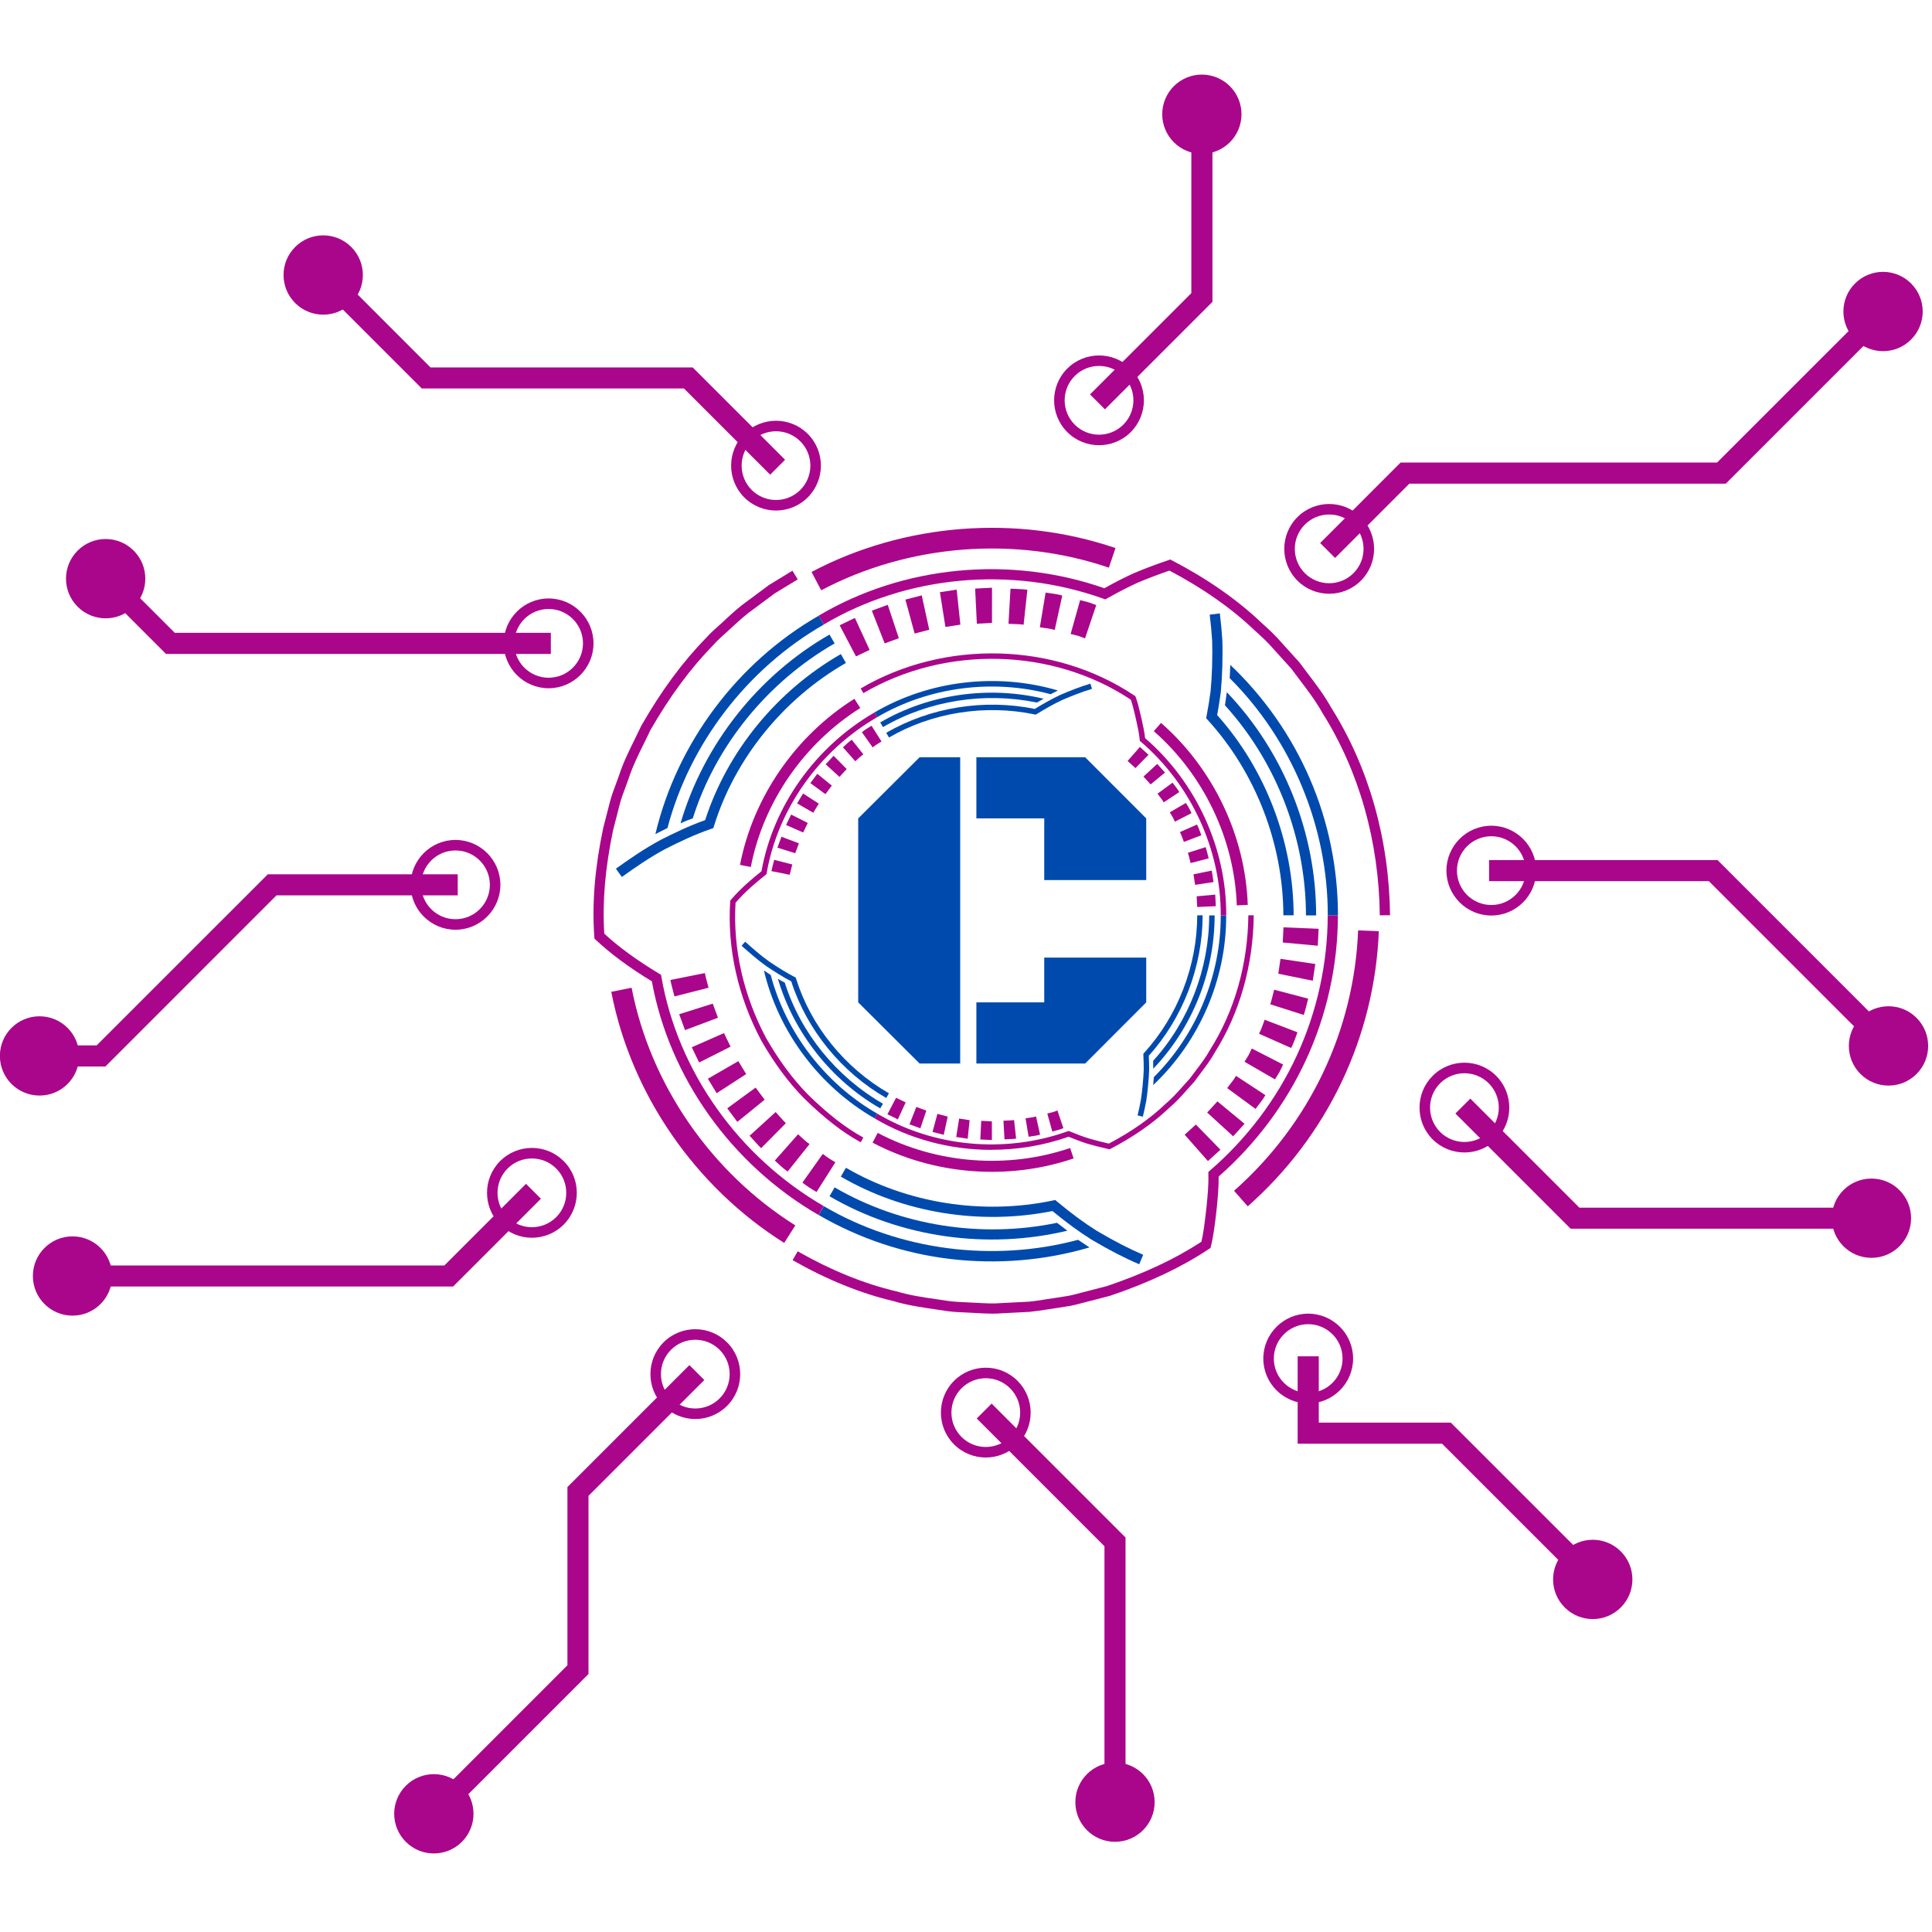 <svg xmlns="http://www.w3.org/2000/svg" xmlns:xlink="http://www.w3.org/1999/xlink" width="500" zoomAndPan="magnify" viewBox="0 0 375 375" height="500" preserveAspectRatio="xMidYMid meet" version="1.0"><defs><g/><clipPath id="0b6b442a0a"><path d="M 225 14.453 L 241 14.453 L 241 30 L 225 30 Z M 225 14.453 " clip-rule="nonzero"/></clipPath></defs><path fill="#004aad" d="M 221.828 216.746 L 220.805 216.504 C 221.047 215.492 221.258 214.492 221.441 213.516 C 221.598 212.523 221.703 211.5 221.801 210.527 C 221.887 209.543 221.965 208.582 222 207.637 C 222 206.672 221.973 205.707 221.926 204.762 L 221.926 204.543 C 221.926 204.543 222.059 204.379 222.059 204.379 C 228.605 197.195 232.363 187.461 232.383 177.664 L 233.434 177.664 C 233.414 187.641 229.609 197.562 222.984 204.918 C 223.023 205.805 223.051 206.711 223.051 207.645 C 223.016 208.629 222.945 209.613 222.852 210.613 C 222.754 211.617 222.648 212.66 222.484 213.691 C 222.293 214.703 222.078 215.703 221.828 216.738 Z M 221.828 216.746 " fill-opacity="1" fill-rule="nonzero"/><path fill="#004aad" d="M 223.844 207.445 C 231.43 199.52 235.77 188.656 235.758 177.684 L 234.707 177.684 C 234.688 188.027 230.766 198.258 223.824 205.91 Z M 223.844 207.445 " fill-opacity="1" fill-rule="nonzero"/><path fill="#004aad" d="M 223.832 210.613 C 232.789 202.191 238.082 189.996 237.996 177.676 L 236.945 177.676 C 236.984 189.32 232.211 200.859 223.957 209.074 Z M 223.832 210.613 " fill-opacity="1" fill-rule="nonzero"/><path fill="#aa068b" d="M 192.418 223.188 C 184.465 223.188 176.559 221.113 169.734 217.062 L 170.273 216.156 C 181.223 222.656 195.047 223.938 207.234 219.582 L 207.426 219.512 L 207.609 219.59 C 208.824 220.082 210.105 220.594 211.406 220.996 C 212.633 221.344 213.922 221.672 215.227 221.973 C 219.555 219.695 223.266 217.102 226.242 214.25 C 227.527 213.168 228.645 211.906 229.734 210.684 C 230.156 210.211 230.57 209.738 231.004 209.273 C 231.324 208.832 231.691 208.359 232.047 207.879 C 233.051 206.555 234.09 205.188 234.898 203.723 C 239.633 196.203 242.199 187.199 242.305 177.664 L 243.355 177.664 C 243.238 187.41 240.625 196.609 235.805 204.262 C 234.969 205.766 233.906 207.164 232.887 208.512 C 232.527 208.984 232.164 209.469 231.816 209.949 C 231.352 210.449 230.938 210.922 230.523 211.387 C 229.414 212.641 228.27 213.93 226.949 215.031 C 223.883 217.969 220.035 220.648 215.543 222.992 L 215.371 223.078 L 215.188 223.039 C 213.797 222.734 212.43 222.387 211.109 222.008 C 209.828 221.605 208.582 221.113 207.406 220.641 C 202.566 222.348 197.488 223.176 192.426 223.176 Z M 192.418 223.188 " fill-opacity="1" fill-rule="nonzero"/><path fill="#aa068b" d="M 204.254 219.629 C 204.988 219.453 205.711 219.254 206.402 218.973 L 205.246 215.543 C 204.609 215.812 203.945 215.996 203.281 216.141 Z M 204.254 219.629 " fill-opacity="1" fill-rule="nonzero"/><path fill="#aa068b" d="M 199.656 220.641 C 200.398 220.504 201.148 220.469 201.875 220.234 L 201.094 216.699 C 200.438 216.91 199.742 216.938 199.059 217.062 Z M 199.656 220.641 " fill-opacity="1" fill-rule="nonzero"/><path fill="#aa068b" d="M 194.98 221.152 C 195.734 221.102 196.484 221.102 197.227 221.008 L 196.832 217.402 C 196.148 217.496 195.453 217.48 194.77 217.527 L 194.973 221.141 Z M 194.98 221.152 " fill-opacity="1" fill-rule="nonzero"/><path fill="#aa068b" d="M 190.277 221.172 L 192.531 221.277 L 192.523 217.66 L 190.461 217.555 Z M 190.277 221.172 " fill-opacity="1" fill-rule="nonzero"/><path fill="#aa068b" d="M 185.602 220.688 L 187.828 221.027 L 188.203 217.422 L 186.168 217.113 Z M 185.602 220.688 " fill-opacity="1" fill-rule="nonzero"/><path fill="#aa068b" d="M 181.004 219.707 L 183.18 220.266 L 183.953 216.727 L 181.949 216.207 Z M 181.004 219.707 " fill-opacity="1" fill-rule="nonzero"/><path fill="#aa068b" d="M 176.531 218.23 L 178.648 219 L 179.797 215.57 L 177.859 214.855 Z M 176.531 218.23 " fill-opacity="1" fill-rule="nonzero"/><path fill="#aa068b" d="M 172.25 216.285 L 174.273 217.266 L 175.789 213.969 L 173.926 213.082 Z M 172.25 216.285 " fill-opacity="1" fill-rule="nonzero"/><path fill="#aa068b" d="M 170.352 219.891 C 181.727 225.895 195.531 226.973 207.707 222.828 L 208.391 224.852 C 195.676 229.184 181.254 228.062 169.367 221.789 L 170.359 219.898 Z M 170.352 219.891 " fill-opacity="1" fill-rule="nonzero"/><path fill="#004aad" d="M 172.02 213.121 C 163.293 208.109 156.586 199.855 153.578 190.477 C 151.91 189.617 150.328 188.586 148.727 187.516 C 147.039 186.32 145.508 184.961 143.938 183.566 L 144.641 182.785 C 146.184 184.164 147.695 185.504 149.316 186.648 C 150.945 187.73 152.555 188.781 154.242 189.637 L 154.445 189.734 L 154.512 189.945 C 157.402 199.172 163.977 207.281 172.539 212.207 Z M 172.02 213.121 " fill-opacity="1" fill-rule="nonzero"/><path fill="#004aad" d="M 150.992 189.977 C 154.078 200.484 161.355 209.68 170.852 215.137 L 171.383 214.23 C 162.445 209.094 155.426 200.578 152.324 190.727 C 151.852 190.496 151.418 190.246 150.992 189.977 Z M 150.992 189.977 " fill-opacity="1" fill-rule="nonzero"/><path fill="#004aad" d="M 148.273 188.367 C 151.109 200.34 159.082 210.941 169.742 217.062 L 170.273 216.156 C 160.191 210.375 152.562 200.473 149.594 189.242 L 148.285 188.367 Z M 148.273 188.367 " fill-opacity="1" fill-rule="nonzero"/><path fill="#aa068b" d="M 167.062 221.719 C 163.523 219.781 160.027 217.062 156.055 213.168 C 153.016 210.074 150.309 206.41 147.754 201.957 C 143.223 193.418 141.141 184.094 141.73 174.977 L 141.73 174.801 C 141.73 174.801 141.855 174.668 141.855 174.668 C 143.773 172.422 146.02 170.523 147.801 169.113 C 150.066 156.438 158.262 144.926 169.742 138.285 L 170.273 139.191 C 158.996 145.719 150.973 157.035 148.805 169.492 L 148.766 169.684 L 148.613 169.809 C 146.875 171.176 144.66 173.027 142.77 175.215 C 142.238 184.086 144.285 193.148 148.68 201.445 C 151.176 205.805 153.836 209.398 156.797 212.426 C 160.691 216.246 164.121 218.906 167.574 220.797 L 167.074 221.711 Z M 167.062 221.719 " fill-opacity="1" fill-rule="nonzero"/><path fill="#aa068b" d="M 150.27 166.898 C 150.098 167.629 149.875 168.344 149.73 169.086 L 153.289 169.797 C 153.422 169.125 153.625 168.469 153.789 167.793 L 150.281 166.898 Z M 150.27 166.898 " fill-opacity="1" fill-rule="nonzero"/><path fill="#aa068b" d="M 151.676 162.414 L 150.898 164.527 L 154.355 165.613 L 155.07 163.688 Z M 151.676 162.414 " fill-opacity="1" fill-rule="nonzero"/><path fill="#aa068b" d="M 153.559 158.105 L 152.574 160.129 L 155.891 161.586 L 156.785 159.734 Z M 153.559 158.105 " fill-opacity="1" fill-rule="nonzero"/><path fill="#aa068b" d="M 155.879 154.02 L 154.715 155.938 L 157.855 157.75 L 158.926 155.984 Z M 155.879 154.02 " fill-opacity="1" fill-rule="nonzero"/><path fill="#aa068b" d="M 158.637 150.191 L 157.289 152.004 L 160.219 154.145 L 161.453 152.484 Z M 158.637 150.191 " fill-opacity="1" fill-rule="nonzero"/><path fill="#aa068b" d="M 161.801 146.699 C 161.27 147.23 160.789 147.809 160.266 148.359 L 162.945 150.797 C 163.418 150.297 163.852 149.766 164.344 149.273 Z M 161.801 146.699 " fill-opacity="1" fill-rule="nonzero"/><path fill="#aa068b" d="M 165.328 143.586 C 164.699 144.012 164.18 144.551 163.613 145.051 L 166.012 147.762 C 166.523 147.309 167.004 146.809 167.582 146.422 Z M 165.328 143.586 " fill-opacity="1" fill-rule="nonzero"/><path fill="#aa068b" d="M 169.164 140.867 C 168.52 141.246 167.883 141.641 167.293 142.121 L 169.387 145.07 C 169.918 144.637 170.504 144.273 171.102 143.926 Z M 169.164 140.867 " fill-opacity="1" fill-rule="nonzero"/><path fill="#aa068b" d="M 166.984 137.426 C 156.121 144.262 148.168 155.637 145.73 168.285 L 143.637 167.871 C 146.191 154.652 154.492 142.77 165.84 135.633 L 166.984 137.438 Z M 166.984 137.426 " fill-opacity="1" fill-rule="nonzero"/><path fill="#004aad" d="M 172.547 143.145 L 172.02 142.238 C 180.531 137.281 191.027 135.598 200.852 137.602 C 202.309 136.715 204.023 135.711 205.836 134.863 C 207.676 134.082 209.652 133.281 211.648 132.695 L 211.949 133.707 C 210 134.285 208.062 135.066 206.258 135.828 C 204.43 136.676 202.684 137.707 201.219 138.602 L 201.043 138.711 L 200.844 138.672 C 191.223 136.664 180.898 138.285 172.547 143.152 Z M 172.547 143.145 " fill-opacity="1" fill-rule="nonzero"/><path fill="#004aad" d="M 202.566 135.625 C 191.926 133.078 180.316 134.691 170.852 140.223 L 171.383 141.129 C 180.301 135.934 191.152 134.273 201.266 136.367 L 202.578 135.625 Z M 202.566 135.625 " fill-opacity="1" fill-rule="nonzero"/><path fill="#004aad" d="M 205.336 134.023 C 193.543 130.535 180.355 132.047 169.742 138.285 L 170.273 139.191 C 180.309 133.312 192.707 131.738 203.926 134.746 L 205.344 134.023 Z M 205.336 134.023 " fill-opacity="1" fill-rule="nonzero"/><path fill="#aa068b" d="M 237.996 177.676 L 236.945 177.676 C 237 164.91 231.188 152.301 221.395 143.934 L 221.23 143.789 L 221.211 143.578 C 221.113 142.449 220.883 141.398 220.645 140.289 L 220.316 138.836 C 220.074 137.824 219.832 136.773 219.496 135.816 C 204.34 125.723 183.5 125.203 167.582 134.535 L 167.055 133.629 C 183.363 124.066 204.738 124.625 220.227 135.035 L 220.371 135.133 L 220.43 135.289 C 220.824 136.34 221.098 137.484 221.355 138.594 L 221.695 140.07 C 221.926 141.141 222.145 142.16 222.262 143.27 C 232.191 151.828 238.07 164.68 238.016 177.664 Z M 237.996 177.676 " fill-opacity="1" fill-rule="nonzero"/><path fill="#aa068b" d="M 222.926 146.5 L 221.258 144.984 L 218.867 147.703 L 220.391 149.094 Z M 222.926 146.5 " fill-opacity="1" fill-rule="nonzero"/><path fill="#aa068b" d="M 226.129 149.949 L 224.613 148.281 L 221.945 150.73 L 223.332 152.254 Z M 226.129 149.949 " fill-opacity="1" fill-rule="nonzero"/><path fill="#aa068b" d="M 228.902 153.746 C 228.539 153.094 228.027 152.535 227.594 151.918 L 224.672 154.055 C 225.066 154.625 225.539 155.125 225.879 155.734 L 228.902 153.738 Z M 228.902 153.746 " fill-opacity="1" fill-rule="nonzero"/><path fill="#aa068b" d="M 231.266 157.824 C 230.969 157.133 230.59 156.484 230.188 155.848 L 227.055 157.672 C 227.43 158.25 227.777 158.848 228.047 159.484 L 231.266 157.836 Z M 231.266 157.824 " fill-opacity="1" fill-rule="nonzero"/><path fill="#aa068b" d="M 233.176 162.125 C 232.906 161.422 232.691 160.699 232.336 160.043 L 229.02 161.508 C 229.355 162.117 229.539 162.781 229.793 163.418 Z M 233.176 162.125 " fill-opacity="1" fill-rule="nonzero"/><path fill="#aa068b" d="M 234.602 166.598 C 234.398 165.875 234.254 165.133 234.012 164.43 L 230.562 165.527 C 230.785 166.176 230.91 166.859 231.094 167.523 L 234.594 166.609 Z M 234.602 166.598 " fill-opacity="1" fill-rule="nonzero"/><path fill="#aa068b" d="M 235.547 171.207 L 235.207 168.98 L 231.66 169.703 L 231.969 171.746 Z M 235.547 171.207 " fill-opacity="1" fill-rule="nonzero"/><path fill="#aa068b" d="M 235.988 175.891 L 235.875 173.645 L 232.27 173.973 L 232.375 176.047 Z M 235.988 175.891 " fill-opacity="1" fill-rule="nonzero"/><path fill="#aa068b" d="M 240.059 175.727 C 239.625 162.887 233.617 150.375 223.949 141.918 L 225.355 140.32 C 235.461 149.141 241.734 162.223 242.188 175.641 Z M 240.059 175.727 " fill-opacity="1" fill-rule="nonzero"/><path fill="#004aad" d="M 249.102 177.676 C 249.07 163.785 243.73 149.969 234.445 139.77 L 234.109 139.402 L 234.207 138.91 C 234.504 137.359 234.766 135.758 234.977 134.148 C 235.113 132.703 235.207 131.133 235.266 129.379 C 235.324 127.402 235.324 125.801 235.277 124.336 C 235.172 122.734 235.016 121.031 234.805 119.305 L 236.77 119.062 C 236.984 120.828 237.148 122.562 237.254 124.23 C 237.309 125.762 237.301 127.41 237.254 129.438 C 237.195 131.238 237.09 132.859 236.953 134.371 C 236.75 135.887 236.52 137.359 236.25 138.797 C 245.66 149.312 251.059 163.457 251.094 177.664 L 249.121 177.664 Z M 249.102 177.676 " fill-opacity="1" fill-rule="nonzero"/><path fill="#004aad" d="M 238.129 134.363 C 249.168 145.891 255.48 161.699 255.461 177.676 L 253.488 177.676 C 253.457 162.734 247.801 147.953 237.762 136.898 Z M 238.129 134.363 " fill-opacity="1" fill-rule="nonzero"/><path fill="#004aad" d="M 238.785 129.039 C 245.359 135.277 250.672 142.863 254.258 151.195 C 257.863 159.523 259.695 168.602 259.695 177.676 L 257.719 177.676 C 257.766 160.594 250.777 143.676 238.68 131.625 C 238.738 130.766 238.766 129.918 238.797 129.039 Z M 238.785 129.039 " fill-opacity="1" fill-rule="nonzero"/><path fill="#aa068b" d="M 267.82 177.684 C 267.656 163.273 263.793 149.66 256.648 138.324 C 255.375 136.039 253.785 133.945 252.242 131.922 C 251.711 131.219 251.184 130.523 250.66 129.812 L 247.211 125.996 C 246.074 124.664 244.781 123.488 243.559 122.391 C 239.047 118.07 233.473 114.164 226.984 110.754 C 224.914 111.457 222.879 112.238 220.914 113.059 C 219.168 113.84 217.316 114.793 214.938 116.121 L 214.539 116.344 L 214.117 116.191 C 196.234 109.797 175.969 111.68 159.898 121.211 L 158.887 119.508 C 175.336 109.762 196.031 107.773 214.355 114.176 C 216.613 112.922 218.406 112.008 220.133 111.234 C 222.281 110.328 224.508 109.492 226.754 108.738 L 227.148 108.602 L 227.527 108.797 C 234.34 112.344 240.184 116.422 244.898 120.922 C 246.148 122.043 247.492 123.266 248.695 124.672 L 252.195 128.547 C 252.773 129.328 253.293 130.016 253.824 130.707 C 255.406 132.789 257.035 134.941 258.355 137.301 C 265.672 148.898 269.633 162.867 269.809 177.645 L 267.832 177.664 Z M 267.82 177.684 " fill-opacity="1" fill-rule="nonzero"/><path fill="#aa068b" d="M 209.652 116.488 L 211.242 116.895 C 211.766 117.059 212.273 117.262 212.785 117.445 L 210.605 123.91 C 210.145 123.746 209.699 123.555 209.23 123.41 L 207.812 123.055 L 209.652 116.48 Z M 209.652 116.488 " fill-opacity="1" fill-rule="nonzero"/><path fill="#aa068b" d="M 202.953 115.016 C 204.031 115.207 205.133 115.266 206.184 115.602 L 204.719 122.273 C 203.781 121.973 202.801 121.926 201.836 121.754 Z M 202.953 115.016 " fill-opacity="1" fill-rule="nonzero"/><path fill="#aa068b" d="M 196.137 114.262 C 197.227 114.34 198.336 114.32 199.414 114.465 L 198.684 121.25 C 197.719 121.117 196.727 121.145 195.75 121.078 Z M 196.137 114.262 " fill-opacity="1" fill-rule="nonzero"/><path fill="#aa068b" d="M 189.273 114.242 L 192.551 114.078 L 192.543 120.902 L 189.609 121.059 Z M 189.273 114.242 " fill-opacity="1" fill-rule="nonzero"/><path fill="#aa068b" d="M 182.438 114.945 L 185.688 114.445 L 186.41 121.242 L 183.508 121.695 Z M 182.438 114.945 " fill-opacity="1" fill-rule="nonzero"/><path fill="#aa068b" d="M 175.738 116.383 L 178.91 115.562 L 180.367 122.234 L 177.531 122.969 Z M 175.738 116.383 " fill-opacity="1" fill-rule="nonzero"/><path fill="#aa068b" d="M 169.223 118.531 L 172.309 117.395 L 174.465 123.875 L 171.719 124.887 Z M 169.223 118.531 " fill-opacity="1" fill-rule="nonzero"/><path fill="#aa068b" d="M 162.977 121.367 L 165.934 119.941 L 168.789 126.141 L 166.148 127.41 Z M 162.977 121.367 " fill-opacity="1" fill-rule="nonzero"/><path fill="#aa068b" d="M 159.398 114.57 C 176.402 105.598 197.043 103.984 215.234 110.184 L 216.516 106.375 C 197.285 99.832 175.508 101.527 157.52 111.012 L 159.391 114.57 Z M 159.398 114.57 " fill-opacity="1" fill-rule="nonzero"/><path fill="#004aad" d="M 120.703 170.223 L 119.547 168.613 C 122.055 166.809 125.051 164.727 128.27 163.004 C 130.777 161.73 133.727 160.305 136.871 159.184 C 141.188 145.832 150.77 134.102 163.207 126.957 L 164.191 128.676 C 152.035 135.664 142.703 147.172 138.605 160.254 L 138.449 160.738 L 137.98 160.902 C 134.77 162 131.73 163.477 129.176 164.766 C 126.082 166.426 123.152 168.457 120.695 170.223 Z M 120.703 170.223 " fill-opacity="1" fill-rule="nonzero"/><path fill="#004aad" d="M 132.098 159.781 C 136.59 144.484 147.176 131.102 161.008 123.168 L 162 124.887 C 149.094 132.309 138.953 144.609 134.469 158.84 C 133.641 159.129 132.859 159.445 132.109 159.793 Z M 132.098 159.781 " fill-opacity="1" fill-rule="nonzero"/><path fill="#004aad" d="M 127.211 161.895 C 131.395 144.223 143.164 128.559 158.898 119.516 L 159.891 121.23 C 145.102 129.727 133.91 144.234 129.555 160.719 Z M 127.211 161.895 " fill-opacity="1" fill-rule="nonzero"/><path fill="#aa068b" d="M 158.898 235.844 C 141.988 226.059 129.918 209.129 126.527 190.477 C 122.148 187.816 118.594 185.184 115.66 182.445 L 115.383 182.176 L 115.352 181.793 C 114.891 175.312 115.461 168.41 117.09 160.688 L 118.41 155.559 C 118.719 154.383 119.141 153.258 119.555 152.156 C 119.758 151.617 119.961 151.066 120.152 150.52 C 120.945 148.059 122.102 145.727 123.211 143.473 C 123.645 142.605 124.066 141.727 124.484 140.848 C 128.387 134.035 132.504 128.461 137.109 123.758 C 137.891 122.879 138.789 122.082 139.656 121.309 C 140.09 120.922 140.523 120.539 140.938 120.133 C 142.348 118.832 143.617 117.684 145.062 116.672 L 149.25 113.559 L 153.809 110.773 L 154.84 112.461 L 150.355 115.188 L 146.223 118.262 C 144.852 119.219 143.629 120.324 142.289 121.559 C 141.863 121.965 141.41 122.359 140.969 122.766 C 140.102 123.535 139.281 124.27 138.547 125.098 C 134.027 129.715 130.008 135.152 126.227 141.746 C 125.852 142.566 125.406 143.453 124.973 144.328 C 123.895 146.52 122.766 148.793 122.016 151.125 C 121.812 151.703 121.602 152.262 121.398 152.824 C 120.984 153.922 120.598 154.953 120.316 156.031 L 119.008 161.113 C 117.465 168.449 116.895 175.051 117.293 181.23 C 120.152 183.863 123.645 186.398 127.926 188.984 L 128.309 189.215 L 128.387 189.656 C 131.559 207.914 143.34 224.527 159.883 234.098 L 158.887 235.812 Z M 158.898 235.844 " fill-opacity="1" fill-rule="nonzero"/><path fill="#aa068b" d="M 130.914 193.398 C 130.652 192.336 130.336 191.285 130.121 190.215 L 136.812 188.875 C 137.004 189.832 137.293 190.766 137.527 191.719 L 130.914 193.406 Z M 130.914 193.398 " fill-opacity="1" fill-rule="nonzero"/><path fill="#aa068b" d="M 132.965 199.945 L 131.828 196.859 L 138.344 194.805 L 139.355 197.543 Z M 132.965 199.945 " fill-opacity="1" fill-rule="nonzero"/><path fill="#aa068b" d="M 135.703 206.23 L 134.277 203.27 L 140.523 200.523 L 141.805 203.152 Z M 135.703 206.23 " fill-opacity="1" fill-rule="nonzero"/><path fill="#aa068b" d="M 139.105 212.188 L 137.398 209.383 L 143.309 205.969 L 144.832 208.477 Z M 139.105 212.188 " fill-opacity="1" fill-rule="nonzero"/><path fill="#aa068b" d="M 143.117 217.758 L 141.16 215.125 L 146.664 211.098 L 148.418 213.449 Z M 143.117 217.758 " fill-opacity="1" fill-rule="nonzero"/><path fill="#aa068b" d="M 147.727 222.859 C 146.945 222.086 146.242 221.246 145.5 220.449 L 150.551 215.848 C 151.215 216.562 151.84 217.324 152.535 218.008 L 147.734 222.859 Z M 147.727 222.859 " fill-opacity="1" fill-rule="nonzero"/><path fill="#aa068b" d="M 152.883 227.398 C 151.977 226.781 151.203 225.992 150.387 225.27 L 154.906 220.16 C 155.641 220.805 156.312 221.52 157.133 222.066 L 152.871 227.406 Z M 152.883 227.398 " fill-opacity="1" fill-rule="nonzero"/><path fill="#aa068b" d="M 158.484 231.359 C 157.539 230.812 156.602 230.234 155.754 229.539 L 159.707 223.965 C 160.469 224.594 161.297 225.105 162.148 225.594 L 158.492 231.359 Z M 158.484 231.359 " fill-opacity="1" fill-rule="nonzero"/><path fill="#aa068b" d="M 154.367 237.848 C 138.125 227.641 126.246 210.625 122.594 191.719 L 118.648 192.512 C 122.516 212.496 135.059 230.465 152.207 241.25 L 154.367 237.859 Z M 154.367 237.848 " fill-opacity="1" fill-rule="nonzero"/><path fill="#004aad" d="M 221.113 245.387 C 218.32 244.199 215.391 242.695 211.898 240.633 C 209.48 239.121 206.992 237.297 204.285 235.062 C 190.266 237.867 175.324 235.449 163.207 228.383 L 164.199 226.664 C 176.039 233.559 190.672 235.883 204.352 233.02 L 204.824 232.922 L 205.191 233.23 C 207.977 235.555 210.5 237.414 212.93 238.93 C 216.324 240.922 219.176 242.398 221.895 243.555 L 221.125 245.379 Z M 221.113 245.387 " fill-opacity="1" fill-rule="nonzero"/><path fill="#004aad" d="M 207.164 238.879 C 191.676 242.582 174.785 240.238 161.008 232.191 L 162 230.473 C 174.891 237.973 190.555 240.375 205.172 237.348 L 207.164 238.871 Z M 207.164 238.879 " fill-opacity="1" fill-rule="nonzero"/><path fill="#004aad" d="M 211.457 242.129 C 202.75 244.684 193.535 245.434 184.531 244.375 C 175.527 243.324 166.746 240.395 158.906 235.832 L 159.898 234.117 C 174.621 242.746 192.812 245.051 209.258 240.645 L 211.457 242.117 Z M 211.457 242.129 " fill-opacity="1" fill-rule="nonzero"/><path fill="#aa068b" d="M 192.688 254.98 C 191.645 254.98 190.605 254.922 189.582 254.863 L 189.215 254.844 C 188.637 254.805 188.078 254.785 187.508 254.758 C 186.332 254.707 185.117 254.652 183.914 254.496 C 183.145 254.371 182.398 254.266 181.656 254.16 C 178.949 253.766 176.152 253.359 173.445 252.551 C 167.109 251.066 160.496 248.387 153.848 244.598 L 154.828 242.879 C 161.316 246.574 167.746 249.184 173.957 250.641 C 176.578 251.422 179.305 251.828 181.945 252.203 C 182.699 252.309 183.441 252.426 184.195 252.539 C 185.293 252.676 186.469 252.734 187.598 252.781 C 188.176 252.809 188.754 252.828 189.32 252.867 L 189.688 252.887 C 191.316 252.973 192.859 253.059 194.41 252.926 L 199.676 252.656 C 200.785 252.559 201.922 252.375 203.059 252.191 C 203.637 252.105 204.207 252.008 204.773 251.934 L 207.348 251.527 C 207.871 251.43 208.398 251.297 208.93 251.16 L 214.887 249.617 C 222.051 247.191 228.066 244.375 233.195 241.02 C 233.609 239.238 233.832 237.297 234.051 235.43 L 234.195 234.164 C 234.398 232.055 234.602 230.051 234.543 227.949 L 234.543 227.477 C 234.543 227.477 234.891 227.168 234.891 227.168 C 241.977 221.055 247.789 213.363 251.695 204.906 C 255.617 196.445 257.699 187.027 257.707 177.676 L 259.684 177.676 C 259.684 187.305 257.535 197.012 253.488 205.738 C 249.535 214.297 243.672 222.117 236.539 228.363 C 236.559 230.414 236.375 232.336 236.184 234.359 L 236.039 235.648 C 235.797 237.715 235.547 239.852 235.047 241.859 L 234.949 242.234 L 234.629 242.445 C 229.289 245.992 223.023 248.953 215.477 251.508 L 209.449 253.07 C 208.871 253.223 208.293 253.367 207.695 253.477 L 205.082 253.891 C 204.504 253.965 203.945 254.062 203.379 254.148 C 202.191 254.332 201.016 254.516 199.82 254.633 L 194.547 254.902 C 193.93 254.949 193.305 254.98 192.688 254.98 Z M 192.688 254.98 " fill-opacity="1" fill-rule="nonzero"/><path fill="#aa068b" d="M 236.887 223.156 L 234.457 225.363 L 229.945 220.246 L 232.113 218.27 Z M 236.887 223.156 " fill-opacity="1" fill-rule="nonzero"/><path fill="#aa068b" d="M 241.562 218.125 L 239.355 220.555 L 234.312 215.945 L 236.297 213.777 Z M 241.562 218.125 " fill-opacity="1" fill-rule="nonzero"/><path fill="#aa068b" d="M 245.609 212.57 C 245.082 213.535 244.328 214.344 243.703 215.242 L 238.195 211.203 C 238.758 210.402 239.441 209.68 239.902 208.82 Z M 245.609 212.57 " fill-opacity="1" fill-rule="nonzero"/><path fill="#aa068b" d="M 249.051 206.633 C 248.812 207.125 248.59 207.625 248.328 208.109 L 247.473 209.508 L 241.562 206.086 L 242.332 204.832 C 242.562 204.406 242.758 203.953 242.969 203.512 L 249.043 206.625 Z M 249.051 206.633 " fill-opacity="1" fill-rule="nonzero"/><path fill="#aa068b" d="M 251.84 200.367 C 251.453 201.391 251.133 202.441 250.613 203.414 L 244.375 200.648 C 244.848 199.789 245.117 198.844 245.465 197.93 Z M 251.84 200.367 " fill-opacity="1" fill-rule="nonzero"/><path fill="#aa068b" d="M 253.922 193.832 C 253.633 194.883 253.418 195.961 253.062 197.004 L 246.555 194.93 C 246.875 194.004 247.047 193.043 247.316 192.105 L 253.922 193.84 Z M 253.922 193.832 " fill-opacity="1" fill-rule="nonzero"/><path fill="#aa068b" d="M 255.297 187.113 L 254.809 190.359 L 248.117 189 L 248.543 186.109 Z M 255.297 187.113 " fill-opacity="1" fill-rule="nonzero"/><path fill="#aa068b" d="M 255.945 180.277 L 255.781 183.566 L 248.984 182.938 L 249.121 179.996 Z M 255.945 180.277 " fill-opacity="1" fill-rule="nonzero"/><path fill="#aa068b" d="M 263.609 180.586 C 263.242 190.16 260.898 199.672 256.754 208.332 C 252.629 216.988 246.719 224.785 239.527 231.129 L 242.188 234.145 C 249.785 227.445 256.023 219.215 260.379 210.066 C 264.754 200.926 267.234 190.863 267.629 180.75 Z M 263.609 180.586 " fill-opacity="1" fill-rule="nonzero"/><path fill="#aa068b" d="M 106.918 126.93 L 32.227 126.93 L 18.797 113.5 L 21.691 110.609 L 33.922 122.832 L 106.918 122.832 Z M 106.918 126.93 " fill-opacity="1" fill-rule="nonzero"/><path fill="#aa068b" d="M 106.484 116.16 C 101.676 116.16 97.77 120.074 97.77 124.875 C 97.77 129.676 101.684 133.59 106.484 133.59 C 111.285 133.59 115.199 129.676 115.199 124.875 C 115.199 120.074 111.285 116.16 106.484 116.16 C 101.684 116.16 111.297 116.16 106.484 116.16 Z M 106.484 131.547 C 102.801 131.547 99.812 128.559 99.812 124.875 C 99.812 121.195 102.801 118.203 106.484 118.203 C 110.168 118.203 113.156 121.195 113.156 124.875 C 113.156 128.559 110.168 131.547 106.484 131.547 C 102.801 131.547 110.168 131.547 106.484 131.547 Z M 106.484 131.547 " fill-opacity="1" fill-rule="nonzero"/><path fill="#aa068b" d="M 25.949 106.879 C 22.945 103.871 18.074 103.871 15.066 106.879 C 12.059 109.887 12.059 114.754 15.066 117.762 C 18.074 120.77 22.945 120.77 25.949 117.762 C 28.957 114.754 28.957 109.887 25.949 106.879 Z M 25.949 106.879 " fill-opacity="1" fill-rule="nonzero"/><path fill="#aa068b" d="M 259.137 108.297 L 256.242 105.402 L 271.852 89.785 L 333.277 89.785 L 364.328 58.746 L 367.219 61.637 L 334.973 93.883 L 273.547 93.883 Z M 259.137 108.297 " fill-opacity="1" fill-rule="nonzero"/><path fill="#aa068b" d="M 264.156 112.699 C 267.562 109.309 267.562 103.773 264.156 100.371 C 260.754 96.977 255.23 96.977 251.828 100.371 C 248.426 103.773 248.426 109.297 251.828 112.699 C 255.223 116.094 260.754 116.102 264.156 112.699 C 267.562 109.309 260.754 116.102 264.156 112.699 Z M 253.273 101.816 C 255.879 99.215 260.109 99.215 262.711 101.816 C 265.316 104.418 265.316 108.652 262.711 111.254 C 260.109 113.855 255.879 113.855 253.273 111.254 C 250.672 108.652 250.672 104.418 253.273 101.816 C 255.879 99.215 250.672 104.418 253.273 101.816 Z M 253.273 101.816 " fill-opacity="1" fill-rule="nonzero"/><path fill="#aa068b" d="M 370.941 65.906 C 373.949 62.898 373.949 58.031 370.941 55.023 C 367.934 52.016 363.066 52.016 360.059 55.023 C 357.051 58.031 357.051 62.898 360.059 65.906 C 363.066 68.914 367.934 68.914 370.941 65.906 Z M 370.941 65.906 " fill-opacity="1" fill-rule="nonzero"/><path fill="#aa068b" d="M 149.488 92.137 L 132.754 75.402 L 81.863 75.402 L 61.012 54.551 L 63.914 51.66 L 83.559 71.316 L 134.449 71.316 L 152.383 89.238 Z M 149.488 92.137 " fill-opacity="1" fill-rule="nonzero"/><path fill="#aa068b" d="M 156.785 84.215 C 153.395 80.82 147.859 80.82 144.457 84.215 C 141.062 87.605 141.062 93.141 144.457 96.543 C 147.859 99.945 153.383 99.945 156.785 96.543 C 160.18 93.148 160.191 87.617 156.785 84.215 C 153.383 80.812 160.191 87.617 156.785 84.215 Z M 145.902 95.098 C 143.301 92.496 143.301 88.262 145.902 85.66 C 148.504 83.059 152.738 83.059 155.34 85.66 C 157.945 88.262 157.945 92.496 155.34 95.098 C 152.738 97.699 148.504 97.699 145.902 95.098 C 143.301 92.496 148.504 97.699 145.902 95.098 Z M 145.902 95.098 " fill-opacity="1" fill-rule="nonzero"/><path fill="#aa068b" d="M 68.176 47.938 C 65.168 44.93 60.301 44.93 57.293 47.938 C 54.285 50.945 54.285 55.812 57.293 58.82 C 60.301 61.828 65.168 61.828 68.176 58.82 C 71.184 55.812 71.184 50.945 68.176 47.938 Z M 68.176 47.938 " fill-opacity="1" fill-rule="nonzero"/><path fill="#aa068b" d="M 214.465 79.453 L 211.57 76.559 L 231.238 56.895 L 231.238 21.785 L 235.336 21.785 L 235.336 58.59 Z M 214.465 79.453 " fill-opacity="1" fill-rule="nonzero"/><path fill="#aa068b" d="M 219.484 83.867 C 222.879 80.473 222.879 74.941 219.484 71.539 C 216.094 68.145 210.559 68.145 207.156 71.539 C 203.754 74.941 203.754 80.465 207.156 83.867 C 210.559 87.27 216.082 87.27 219.484 83.867 C 222.879 80.473 216.082 87.27 219.484 83.867 Z M 208.602 72.984 C 211.203 70.379 215.438 70.379 218.039 72.984 C 220.645 75.586 220.645 79.816 218.039 82.422 C 215.438 85.023 211.203 85.023 208.602 82.422 C 206 79.816 206 75.586 208.602 72.984 C 211.203 70.379 206 75.586 208.602 72.984 Z M 208.602 72.984 " fill-opacity="1" fill-rule="nonzero"/><g clip-path="url(#0b6b442a0a)"><path fill="#aa068b" d="M 240.973 22.172 C 240.973 22.676 240.926 23.176 240.824 23.672 C 240.727 24.168 240.582 24.648 240.387 25.113 C 240.195 25.582 239.957 26.023 239.676 26.445 C 239.395 26.863 239.078 27.254 238.719 27.609 C 238.363 27.969 237.977 28.285 237.555 28.566 C 237.133 28.848 236.691 29.086 236.227 29.277 C 235.758 29.473 235.277 29.617 234.781 29.715 C 234.285 29.812 233.785 29.863 233.281 29.863 C 232.777 29.863 232.277 29.812 231.781 29.715 C 231.285 29.617 230.805 29.473 230.336 29.277 C 229.871 29.086 229.426 28.848 229.008 28.566 C 228.586 28.285 228.199 27.969 227.84 27.609 C 227.484 27.254 227.164 26.863 226.883 26.445 C 226.605 26.023 226.367 25.582 226.172 25.113 C 225.98 24.648 225.836 24.168 225.734 23.672 C 225.637 23.176 225.59 22.676 225.59 22.172 C 225.59 21.664 225.637 21.164 225.734 20.668 C 225.836 20.176 225.98 19.691 226.172 19.227 C 226.367 18.758 226.605 18.316 226.883 17.895 C 227.164 17.477 227.484 17.086 227.84 16.73 C 228.199 16.375 228.586 16.055 229.008 15.773 C 229.426 15.492 229.871 15.258 230.336 15.062 C 230.805 14.871 231.285 14.723 231.781 14.625 C 232.277 14.527 232.777 14.477 233.281 14.477 C 233.785 14.477 234.285 14.527 234.781 14.625 C 235.277 14.723 235.758 14.871 236.227 15.062 C 236.691 15.258 237.133 15.492 237.555 15.773 C 237.977 16.055 238.363 16.375 238.719 16.73 C 239.078 17.086 239.395 17.477 239.676 17.895 C 239.957 18.316 240.195 18.758 240.387 19.227 C 240.582 19.691 240.727 20.176 240.824 20.668 C 240.926 21.164 240.973 21.664 240.973 22.172 Z M 240.973 22.172 " fill-opacity="1" fill-rule="nonzero"/></g><path fill="#aa068b" d="M 365.391 204.734 L 331.688 171.031 L 289.031 171.031 L 289.031 166.938 L 333.375 166.938 L 368.281 201.844 Z M 365.391 204.734 " fill-opacity="1" fill-rule="nonzero"/><path fill="#aa068b" d="M 289.465 177.703 C 294.273 177.703 298.18 173.789 298.18 168.988 C 298.18 164.188 294.266 160.273 289.465 160.273 C 284.664 160.273 280.75 164.188 280.75 168.988 C 280.75 173.789 284.664 177.703 289.465 177.703 C 294.266 177.703 284.652 177.703 289.465 177.703 Z M 289.465 162.316 C 293.145 162.316 296.133 165.305 296.133 168.988 C 296.133 172.672 293.145 175.66 289.465 175.66 C 285.781 175.66 282.793 172.672 282.793 168.988 C 282.793 165.305 285.781 162.316 289.465 162.316 C 293.145 162.316 285.781 162.316 289.465 162.316 Z M 289.465 162.316 " fill-opacity="1" fill-rule="nonzero"/><path fill="#aa068b" d="M 361.117 208.457 C 364.125 211.465 368.996 211.465 372 208.457 C 375.008 205.449 375.008 200.578 372 197.57 C 368.996 194.562 364.125 194.562 361.117 197.57 C 358.109 200.578 358.109 205.449 361.117 208.457 Z M 361.117 208.457 " fill-opacity="1" fill-rule="nonzero"/><path fill="#aa068b" d="M 363.633 238.492 L 304.859 238.492 L 282.492 216.129 L 285.387 213.238 L 306.555 234.406 L 363.633 234.406 Z M 363.633 238.492 " fill-opacity="1" fill-rule="nonzero"/><path fill="#aa068b" d="M 278.078 221.152 C 281.48 224.543 287.004 224.543 290.406 221.152 C 293.801 217.758 293.801 212.227 290.406 208.82 C 287.004 205.418 281.48 205.418 278.078 208.82 C 274.684 212.215 274.676 217.75 278.078 221.152 C 281.48 224.543 274.676 217.75 278.078 221.152 Z M 288.961 210.27 C 291.566 212.871 291.566 217.102 288.961 219.707 C 286.359 222.309 282.129 222.309 279.523 219.707 C 276.922 217.102 276.922 212.871 279.523 210.27 C 282.129 207.664 286.359 207.664 288.961 210.27 C 291.566 212.871 286.359 207.664 288.961 210.27 Z M 288.961 210.27 " fill-opacity="1" fill-rule="nonzero"/><path fill="#aa068b" d="M 363.25 244.145 C 367.5 244.145 370.941 240.703 370.941 236.449 C 370.941 232.199 367.5 228.758 363.25 228.758 C 358.996 228.758 355.555 232.199 355.555 236.449 C 355.555 240.703 358.996 244.145 363.25 244.145 Z M 363.25 244.145 " fill-opacity="1" fill-rule="nonzero"/><path fill="#aa068b" d="M 20.457 207.008 L 7.289 207.008 L 7.289 202.914 L 18.758 202.914 L 51.98 169.703 L 88.844 169.703 L 88.844 173.789 L 53.668 173.789 Z M 20.457 207.008 " fill-opacity="1" fill-rule="nonzero"/><path fill="#aa068b" d="M 88.41 163.031 C 83.598 163.031 79.695 166.945 79.695 171.746 C 79.695 176.547 83.609 180.461 88.41 180.461 C 93.211 180.461 97.125 176.547 97.125 171.746 C 97.125 166.945 93.211 163.031 88.41 163.031 C 83.609 163.031 93.219 163.031 88.41 163.031 Z M 88.41 178.418 C 84.727 178.418 81.738 175.43 81.738 171.746 C 81.738 168.062 84.727 165.074 88.41 165.074 C 92.094 165.074 95.082 168.062 95.082 171.746 C 95.082 175.43 92.094 178.418 88.41 178.418 C 84.727 178.418 92.094 178.418 88.41 178.418 Z M 88.41 178.418 " fill-opacity="1" fill-rule="nonzero"/><path fill="#aa068b" d="M 7.672 197.262 C 3.422 197.262 -0.02 200.703 -0.02 204.957 C -0.02 209.207 3.422 212.648 7.672 212.648 C 11.926 212.648 15.367 209.207 15.367 204.957 C 15.367 200.703 11.926 197.262 7.672 197.262 Z M 7.672 197.262 " fill-opacity="1" fill-rule="nonzero"/><path fill="#aa068b" d="M 87.945 249.715 L 13.688 249.715 L 13.688 245.629 L 86.25 245.629 L 102.098 229.781 L 104.992 232.672 Z M 87.945 249.715 " fill-opacity="1" fill-rule="nonzero"/><path fill="#aa068b" d="M 97.074 225.363 C 93.684 228.766 93.684 234.293 97.074 237.695 C 100.48 241.098 106.004 241.098 109.406 237.695 C 112.809 234.293 112.809 228.766 109.406 225.363 C 106.012 221.961 100.48 221.961 97.074 225.363 C 93.684 228.766 100.48 221.961 97.074 225.363 Z M 107.961 236.246 C 105.355 238.852 101.125 238.852 98.523 236.246 C 95.918 233.645 95.918 229.414 98.523 226.809 C 101.125 224.207 105.355 224.207 107.961 226.809 C 110.562 229.414 110.562 233.645 107.961 236.246 C 105.355 238.852 110.562 233.645 107.961 236.246 Z M 107.961 236.246 " fill-opacity="1" fill-rule="nonzero"/><path fill="#aa068b" d="M 14.074 239.98 C 9.824 239.98 6.383 243.422 6.383 247.672 C 6.383 251.922 9.824 255.363 14.074 255.363 C 18.324 255.363 21.766 251.922 21.766 247.672 C 21.766 243.422 18.324 239.98 14.074 239.98 Z M 14.074 239.98 " fill-opacity="1" fill-rule="nonzero"/><path fill="#aa068b" d="M 85.383 353.77 L 82.492 350.879 L 110.137 323.23 L 110.137 288.641 L 133.812 264.965 L 136.707 267.859 L 114.227 290.34 L 114.227 324.926 Z M 85.383 353.77 " fill-opacity="1" fill-rule="nonzero"/><path fill="#aa068b" d="M 128.793 260.551 C 125.398 263.953 125.398 269.477 128.793 272.879 C 132.195 276.285 137.719 276.285 141.121 272.879 C 144.523 269.477 144.523 263.953 141.121 260.551 C 137.727 257.148 132.195 257.148 128.793 260.551 C 125.398 263.953 132.195 257.148 128.793 260.551 Z M 139.676 271.434 C 137.074 274.039 132.84 274.039 130.238 271.434 C 127.637 268.832 127.637 264.598 130.238 261.996 C 132.84 259.395 137.074 259.395 139.676 261.996 C 142.277 264.598 142.277 268.832 139.676 271.434 C 137.074 274.039 142.277 268.832 139.676 271.434 Z M 139.676 271.434 " fill-opacity="1" fill-rule="nonzero"/><path fill="#aa068b" d="M 78.77 346.617 C 75.762 349.625 75.762 354.492 78.77 357.5 C 81.777 360.508 86.645 360.508 89.652 357.5 C 92.66 354.492 92.66 349.625 89.652 346.617 C 86.645 343.609 81.777 343.609 78.77 346.617 Z M 78.77 346.617 " fill-opacity="1" fill-rule="nonzero"/><path fill="#aa068b" d="M 218.465 350.184 L 214.375 350.184 L 214.375 300.125 L 189.582 275.328 L 192.473 272.438 L 218.465 298.426 Z M 218.465 350.184 " fill-opacity="1" fill-rule="nonzero"/><path fill="#aa068b" d="M 185.176 280.352 C 188.578 283.754 194.102 283.754 197.508 280.352 C 200.898 276.949 200.898 271.426 197.508 268.023 C 194.102 264.617 188.578 264.617 185.176 268.023 C 181.785 271.414 181.773 276.949 185.176 280.352 C 188.578 283.754 181.773 276.949 185.176 280.352 Z M 196.059 269.469 C 198.664 272.07 198.664 276.301 196.059 278.906 C 193.457 281.508 189.227 281.508 186.621 278.906 C 184.02 276.301 184.02 272.07 186.621 269.469 C 189.227 266.863 193.457 266.863 196.059 269.469 C 198.664 272.07 193.457 266.863 196.059 269.469 Z M 196.059 269.469 " fill-opacity="1" fill-rule="nonzero"/><path fill="#aa068b" d="M 208.727 349.797 C 208.727 354.051 212.168 357.492 216.422 357.492 C 220.672 357.492 224.113 354.051 224.113 349.797 C 224.113 345.547 220.672 342.105 216.422 342.105 C 212.168 342.105 208.727 345.547 208.727 349.797 Z M 208.727 349.797 " fill-opacity="1" fill-rule="nonzero"/><path fill="#aa068b" d="M 307.98 308.289 L 279.898 280.215 L 251.875 280.215 L 251.875 263.258 L 255.973 263.258 L 255.973 276.129 L 281.598 276.129 L 310.875 305.395 Z M 307.98 308.289 " fill-opacity="1" fill-rule="nonzero"/><path fill="#aa068b" d="M 245.207 263.695 C 245.207 268.504 249.121 272.406 253.922 272.406 C 258.723 272.406 262.637 268.496 262.637 263.695 C 262.637 258.895 258.723 254.98 253.922 254.98 C 249.121 254.98 245.207 258.895 245.207 263.695 C 245.207 268.496 245.207 258.883 245.207 263.695 Z M 260.59 263.695 C 260.59 267.375 257.602 270.363 253.922 270.363 C 250.238 270.363 247.25 267.375 247.25 263.695 C 247.25 260.012 250.238 257.023 253.922 257.023 C 257.602 257.023 260.59 260.012 260.59 263.695 C 260.59 267.375 260.59 260.012 260.59 263.695 Z M 260.59 263.695 " fill-opacity="1" fill-rule="nonzero"/><path fill="#aa068b" d="M 303.711 312.008 C 306.719 315.016 311.586 315.016 314.594 312.008 C 317.602 309 317.602 304.133 314.594 301.125 C 311.586 298.117 306.719 298.117 303.711 301.125 C 300.703 304.133 300.703 309 303.711 312.008 Z M 303.711 312.008 " fill-opacity="1" fill-rule="nonzero"/><g fill="#004aad" fill-opacity="1"><g transform="translate(162.233, 206.432)"><g><path d="M 24.141 0 L 16.266 0 L 4.344 -11.875 L 4.344 -47.578 L 16.266 -59.453 L 24.141 -59.453 Z M 27.281 -47.578 L 27.281 -59.453 L 48.391 -59.453 L 60.25 -47.578 L 60.25 -35.609 L 40.453 -35.609 L 40.453 -47.578 Z M 27.281 0 L 27.281 -11.875 L 40.453 -11.875 L 40.453 -20.562 L 60.25 -20.562 L 60.25 -11.875 L 48.391 0 Z M 27.281 0 "/></g></g></g></svg>